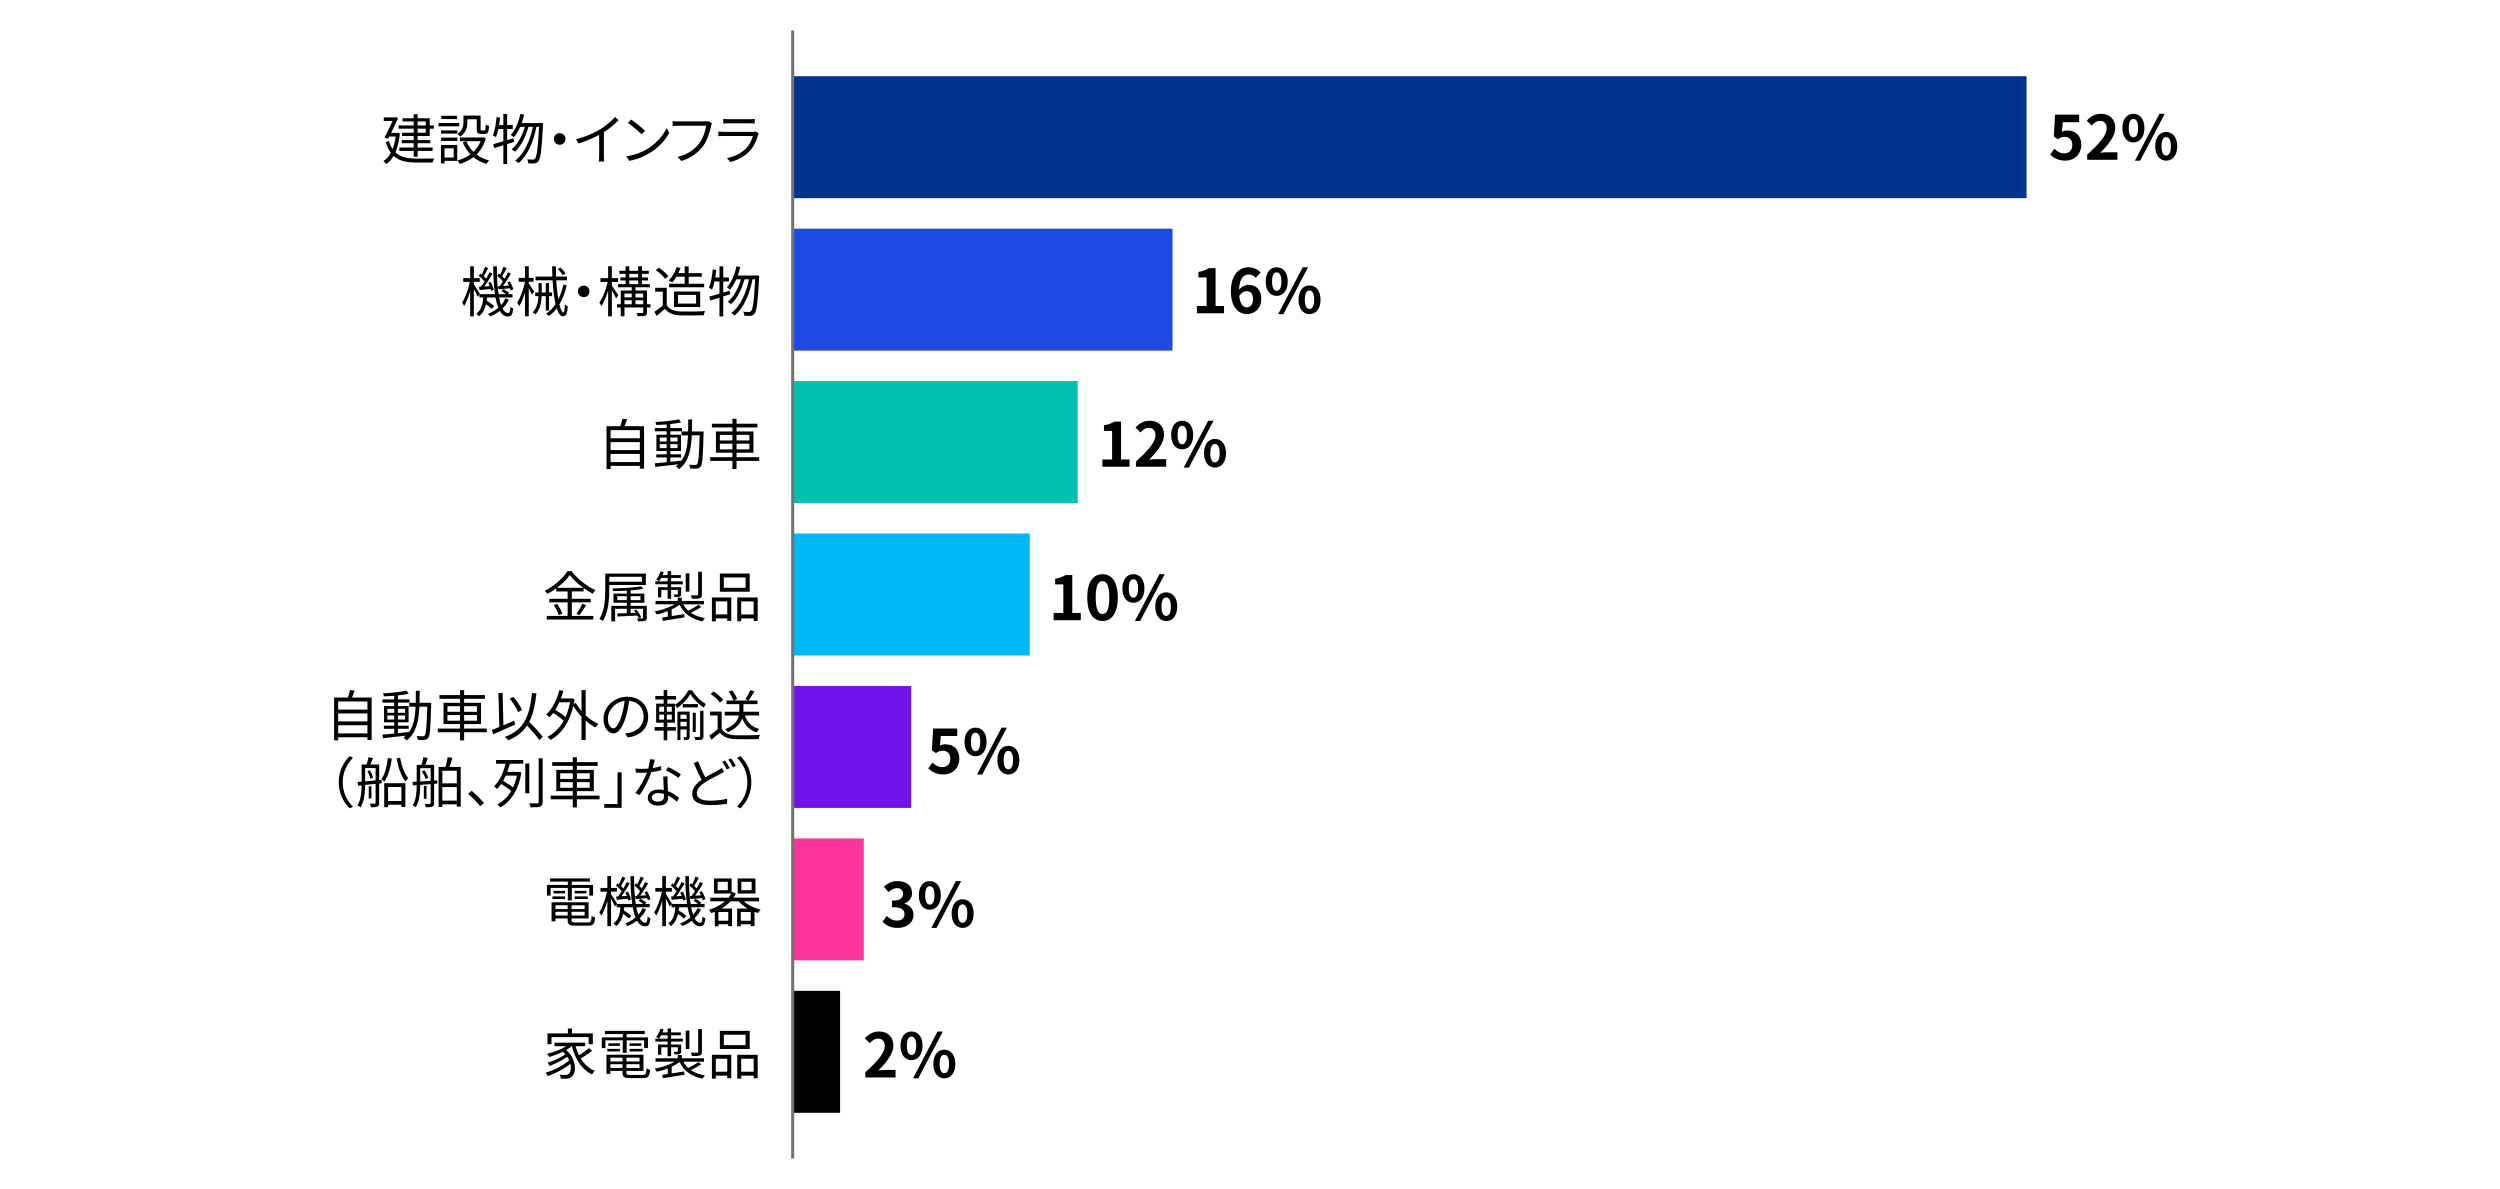 <?xml version="1.0" encoding="UTF-8"?>
<svg id="_レイヤー_1" data-name="レイヤー_1" xmlns="http://www.w3.org/2000/svg" viewBox="0 0 820 390">
  <g>
    <rect x="260" y="325" width="15.553" height="40"/>
    <rect x="260" y="275" width="23.33" height="40" style="fill: #fd349c;"/>
    <rect x="260" y="225" width="38.883" height="40" style="fill: #7213ea;"/>
    <rect x="260" y="175" width="77.766" height="40" style="fill: #00b8f5;"/>
    <rect x="260" y="125" width="93.482" height="40" style="fill: #00c0ae;"/>
    <rect x="260" y="75" width="124.588" height="40" style="fill: #1e49e2;"/>
    <rect x="260" y="25" width="404.71" height="40" style="fill: #00338d;"/>
  </g>
  <rect x="259.5" y="10" width="1" height="370" style="fill: #727272;"/>
  <g>
    <path d="M672.471,50.676l1.36-1.88c.84.82,1.88,1.5,3.261,1.5,1.541,0,2.621-.98,2.621-2.72,0-1.721-1-2.681-2.5-2.681-.88,0-1.36.22-2.221.78l-1.34-.88.4-7.182h7.921v2.46h-5.381l-.28,3.141c.58-.28,1.1-.42,1.78-.42,2.481,0,4.561,1.48,4.561,4.701,0,3.301-2.44,5.201-5.181,5.201-2.34,0-3.901-.92-5.001-2.021Z"/>
    <path d="M684.591,50.716c4.021-3.601,6.401-6.381,6.401-8.662,0-1.5-.82-2.4-2.221-2.4-1.08,0-1.98.7-2.721,1.521l-1.6-1.601c1.36-1.44,2.681-2.24,4.701-2.24,2.8,0,4.661,1.8,4.661,4.561,0,2.681-2.22,5.562-4.921,8.202.74-.08,1.72-.16,2.4-.16h3.221v2.48h-9.922v-1.7Z"/>
    <path d="M696.15,41.994c0-2.96,1.48-4.661,3.601-4.661,2.121,0,3.621,1.7,3.621,4.661,0,2.981-1.5,4.721-3.621,4.721-2.12,0-3.601-1.74-3.601-4.721ZM701.292,41.994c0-2.18-.68-3-1.541-3-.86,0-1.52.82-1.52,3,0,2.181.66,3.061,1.52,3.061.86,0,1.541-.88,1.541-3.061ZM708.293,37.333h1.74l-8.062,15.363h-1.72l8.042-15.363ZM706.913,47.975c0-2.98,1.5-4.681,3.601-4.681,2.1,0,3.621,1.701,3.621,4.681,0,2.96-1.521,4.721-3.621,4.721-2.101,0-3.601-1.761-3.601-4.721ZM712.054,47.975c0-2.181-.68-3.021-1.54-3.021-.86,0-1.541.84-1.541,3.021s.68,3.041,1.541,3.041c.86,0,1.54-.86,1.54-3.041Z"/>
  </g>
  <g>
    <path d="M131.17,43.755c-.271,2.521-.774,4.591-1.477,6.23,1.747,1.656,4.195,2.035,7.184,2.035.738,0,4.609,0,5.545-.018-.216.324-.468.918-.558,1.314h-5.023c-3.277,0-5.852-.432-7.742-2.179-.648,1.134-1.44,2.035-2.359,2.683-.198-.27-.702-.756-1.008-.936.973-.648,1.801-1.566,2.467-2.773-.684-.9-1.242-2.053-1.692-3.511l1.044-.396c.324,1.081.72,1.963,1.206,2.683.468-1.152.811-2.521,1.026-4.105h-2.088l-.36.702-1.224-.342c.9-1.692,1.944-3.871,2.665-5.456h-2.899v-1.188h3.565l.216-.072.918.27c-.576,1.369-1.458,3.187-2.287,4.897h1.854l.252-.036.774.198ZM135.689,42.207h-4.951v-1.062h4.951v-1.296h-3.673v-1.062h3.673v-1.296h1.296v1.296h3.961v2.358h1.35v1.062h-1.35v2.413h-3.961v1.333h4.142v1.026h-4.142v1.422h4.916v1.098h-4.916v1.909h-1.296v-1.909h-4.717v-1.098h4.717v-1.422h-3.889v-1.026h3.889v-1.333h-3.799v-1.08h3.799v-1.333ZM136.985,41.145h2.665v-1.296h-2.665v1.296ZM139.65,42.207h-2.665v1.333h2.665v-1.333Z"/>
    <path d="M150.61,41.433h-6.788v-1.098h6.788v1.098ZM149.98,52.758h-4.177v.828h-1.17v-6.032h5.348v5.204ZM144.668,42.765h5.33v1.062h-5.33v-1.062ZM144.668,45.142h5.33v1.081h-5.33v-1.081ZM149.944,39.056h-5.186v-1.081h5.186v1.081ZM145.803,48.653v3.025h3.007v-3.025h-3.007ZM153.293,40.101c0,1.548-.396,3.439-2.305,4.699-.198-.234-.702-.702-.972-.882,1.729-1.098,1.999-2.593,1.999-3.835v-2.161h5.618v4.393c0,.396.054.468.342.468h.9c.324,0,.396-.234.432-1.963.252.216.774.415,1.116.486-.108,2.106-.432,2.629-1.386,2.629h-1.242c-1.099,0-1.422-.342-1.422-1.621v-3.205h-3.079v.991ZM159.343,45.376c-.612,2.215-1.674,3.961-3.043,5.312,1.17.882,2.557,1.548,4.141,1.944-.288.271-.684.811-.864,1.135-1.638-.486-3.061-1.225-4.285-2.215-1.333,1.026-2.881,1.747-4.519,2.232-.126-.324-.468-.9-.721-1.17,1.531-.396,2.989-1.044,4.25-1.981-1.062-1.098-1.909-2.413-2.521-3.925l1.188-.36c.522,1.314,1.314,2.485,2.323,3.475,1.008-.954,1.819-2.125,2.359-3.511h-6.806v-1.224h7.4l.234-.054.864.342Z"/>
    <path d="M166.341,47.249v6.554h-1.242v-6.158c-1.062.324-2.088.648-2.971.918l-.36-1.278c.918-.252,2.071-.558,3.331-.955v-4.015h-1.639c-.216,1.008-.468,1.927-.792,2.665-.234-.162-.738-.486-1.026-.594.684-1.531,1.026-3.799,1.242-5.996l1.17.198c-.09.81-.216,1.639-.342,2.431h1.386v-3.655h1.242v3.655h1.855v1.296h-1.855v3.673l2.089-.648.18,1.188-2.269.72ZM178.117,40.371s0,.504-.018.666c-.396,8.156-.792,10.947-1.513,11.848-.342.468-.702.63-1.242.684-.486.072-1.26.054-2.053,0-.018-.396-.144-.954-.378-1.314.81.072,1.53.09,1.891.09.288,0,.468-.072.666-.306.576-.63.972-3.295,1.333-10.425h-.864c-.9,4.717-2.881,9.507-5.87,11.883-.252-.288-.72-.612-1.116-.81,2.953-2.125,4.897-6.554,5.834-11.073h-1.477c-.81,3.079-2.467,6.446-4.429,8.156-.252-.27-.684-.576-1.062-.774,1.909-1.495,3.511-4.501,4.339-7.382h-1.548c-.594,1.314-1.278,2.503-2.053,3.421-.216-.216-.756-.594-1.026-.774,1.477-1.603,2.557-4.195,3.151-6.914l1.225.252c-.216.954-.486,1.891-.811,2.773h5.762v-.018l1.261.018Z"/>
    <path d="M183.568,43.666c1.062,0,1.909.846,1.909,1.909,0,1.062-.846,1.908-1.909,1.908-1.062,0-1.908-.846-1.908-1.908,0-1.062.846-1.909,1.908-1.909Z"/>
    <path d="M202.903,39.434c-1.242,1.26-2.971,2.737-4.825,3.907v7.707c0,.684.036,1.566.108,1.926h-1.765c.054-.342.108-1.242.108-1.926v-6.806c-1.927,1.062-4.412,2.106-6.77,2.809l-.829-1.404c3.007-.702,6.068-2.071,8.049-3.313,1.836-1.134,3.727-2.701,4.735-3.979l1.188,1.08Z"/>
    <path d="M212.657,48.653c2.773-1.747,4.97-4.411,6.014-6.626l.864,1.531c-1.243,2.25-3.331,4.699-6.05,6.392-1.801,1.152-4.069,2.251-7.076,2.809l-.955-1.477c3.151-.468,5.492-1.566,7.202-2.629ZM211.595,42.945l-1.134,1.134c-.9-.937-3.151-2.863-4.483-3.763l1.026-1.098c1.278.846,3.583,2.719,4.591,3.727Z"/>
    <path d="M233.521,40.442c-.126.252-.198.558-.27.9-.396,1.891-1.26,4.79-2.683,6.644-1.639,2.106-3.781,3.781-7.094,4.825l-1.224-1.35c3.493-.882,5.509-2.413,7.022-4.339,1.278-1.639,2.125-4.141,2.358-5.87h-9.201c-.72,0-1.332.036-1.8.054v-1.584c.504.054,1.206.108,1.8.108h9.039c.27,0,.612,0,.954-.09l1.098.702Z"/>
    <path d="M248.875,43.755c-.09.162-.198.396-.234.522-.486,1.783-1.296,3.655-2.629,5.114-1.891,2.071-4.159,3.133-6.446,3.763l-1.116-1.278c2.557-.522,4.807-1.692,6.338-3.295,1.098-1.152,1.818-2.683,2.143-3.979h-9.561c-.432,0-1.116.018-1.747.054v-1.513c.648.072,1.261.108,1.747.108h9.489c.414,0,.792-.036.99-.144l1.026.648ZM237.226,39.002c.468.072,1.044.09,1.621.09h7.076c.576,0,1.206-.018,1.638-.09v1.495c-.432-.036-1.044-.054-1.656-.054h-7.058c-.558,0-1.134.018-1.621.054v-1.495Z"/>
  </g>
  <g>
    <path d="M166.921,98.293c-.504,1.08-1.224,2.052-2.088,2.898.504.955,1.098,1.477,1.782,1.477.522,0,.72-.432.811-2.053.234.252.648.486.918.594-.216,2.017-.612,2.611-1.8,2.611-1.081,0-1.927-.666-2.611-1.854-.918.72-1.98,1.333-3.133,1.801-.162-.216-.486-.63-.72-.847,1.278-.504,2.431-1.17,3.367-1.98-.378-.936-.684-2.07-.918-3.367h-2.809c-.018.36-.072.702-.108,1.044.882.541,1.927,1.261,2.485,1.765l-.756.918c-.432-.414-1.188-1.008-1.945-1.531-.378,1.621-1.044,3.025-2.358,3.979-.18-.27-.522-.684-.811-.882,1.639-1.134,2.125-3.151,2.305-5.293h-1.278v-1.008l-.558.792c-.234-.576-.792-1.674-1.278-2.575v8.985h-1.207v-8.319c-.54,1.909-1.242,3.745-1.98,4.897-.144-.324-.45-.828-.666-1.116,1.026-1.495,2.035-4.339,2.521-6.77h-2.143v-1.224h2.269v-3.889h1.207v3.889h1.944v1.224h-1.944v.811c.468.648,1.692,2.61,1.962,3.115l-.072.108h5.042c-.396-2.611-.558-5.744-.576-9.129h1.207c-.036,3.511.162,6.626.54,9.129h2.449c-.432-.36-1.008-.774-1.513-1.044l.63-.648c.684.36,1.494.882,1.909,1.296l-.378.396h1.477v1.081h-4.394c.18.954.396,1.782.648,2.484.594-.666,1.08-1.404,1.422-2.196l1.152.432ZM157.721,94.043c.378-.504.792-1.116,1.207-1.747-.468-.576-1.243-1.314-1.909-1.836l.558-.738c.144.108.288.216.432.324.396-.774.828-1.783,1.08-2.521l1.044.414c-.468.882-1.008,1.945-1.458,2.683.306.27.576.54.774.792.432-.738.828-1.476,1.116-2.106l.973.468c-.774,1.332-1.783,2.971-2.701,4.195l1.765-.108c-.144-.396-.306-.774-.486-1.116l.829-.306c.468.811.882,1.909,1.008,2.593l-.882.378c-.036-.18-.072-.396-.144-.612-1.296.108-2.539.234-3.637.342l-.198-1.062.63-.036ZM163.878,93.863c.342-.45.72-.99,1.081-1.584-.45-.576-1.207-1.296-1.891-1.818l.558-.738c.126.108.27.198.414.324.396-.774.846-1.783,1.098-2.521l1.044.414c-.45.9-1.026,1.945-1.476,2.665.288.288.576.558.792.81.432-.738.828-1.476,1.116-2.106l.973.468c-.756,1.278-1.711,2.827-2.575,4.015l1.909-.126c-.162-.36-.342-.72-.522-1.026l.828-.342c.486.828.99,1.909,1.116,2.593l-.864.414c-.036-.216-.108-.468-.216-.738-1.351.145-2.629.234-3.763.342l-.198-1.008.576-.036Z"/>
    <path d="M174.479,96.6c-.198-.45-.648-1.314-1.044-2.035v9.201h-1.243v-7.814c-.54,1.782-1.224,3.439-1.908,4.52-.144-.342-.45-.918-.685-1.225,1.062-1.513,2.089-4.321,2.593-6.734v-.108h-2.088v-1.261h2.088v-3.799h1.243v3.799h1.584v1.261h-1.584v.54c.396.558,1.53,2.25,1.8,2.683l-.756.972ZM179.016,101.876v-4.753h-1.351c-.09,2.125-.486,4.267-2.034,6.032-.198-.234-.594-.54-.882-.702,1.422-1.566,1.782-3.493,1.873-5.33h-1.081v-1.188h1.099v-3.079h1.044v3.079h1.333v-3.079h1.081v3.079h.99v1.188h-.99v4.753h-1.081ZM185.894,93.558c-.54,2.413-1.332,4.519-2.413,6.284.396,1.674.864,2.665,1.296,2.665.27,0,.432-.846.504-2.683.252.288.648.522.954.648-.18,2.448-.558,3.259-1.584,3.259-.828,0-1.513-.972-2.035-2.593-.756.954-1.603,1.818-2.539,2.521-.198-.198-.667-.576-.955-.756,1.243-.847,2.251-1.891,3.097-3.151-.468-2.07-.811-4.789-.972-7.796h-5.6v-1.225h5.528c-.054-1.098-.072-2.215-.09-3.367h1.242c0,1.152.018,2.287.054,3.367h3.583v1.225h-3.511c.126,2.376.396,4.519.684,6.229.703-1.422,1.261-3.043,1.621-4.789l1.134.162ZM184.579,90.28c-.288-.576-.972-1.422-1.62-2.017l.864-.522c.666.594,1.368,1.404,1.674,1.962l-.918.576Z"/>
    <path d="M191.453,93.666c1.062,0,1.909.846,1.909,1.909,0,1.062-.846,1.908-1.909,1.908-1.062,0-1.908-.846-1.908-1.908,0-1.062.846-1.909,1.908-1.909Z"/>
    <path d="M202.09,97.861c-.252-.576-.882-1.675-1.404-2.557v8.463h-1.224v-8.409c-.594,1.962-1.369,3.853-2.197,5.023-.144-.342-.468-.846-.684-1.152,1.116-1.495,2.214-4.303,2.737-6.752h-2.377v-1.242h2.521v-3.889h1.224v3.889h2.053v1.242h-2.053v1.242c.504.667,1.836,2.665,2.143,3.151l-.738.991ZM213.362,100.85h-1.152v1.53c0,.63-.126.973-.612,1.17-.468.18-1.242.18-2.431.18-.054-.306-.234-.774-.378-1.081.864.036,1.638.018,1.891.018.216-.018.288-.09.288-.306v-1.512h-6.14v2.881h-1.224v-2.881h-1.225v-1.044h1.225v-4.519h3.601v-1.062h-4.501v-1.026h2.485v-1.207h-1.71v-.99h1.71v-1.17h-2.071v-1.008h2.071v-1.476h1.224v1.476h2.899v-1.476h1.261v1.476h2.232v1.008h-2.232v1.17h1.962v.99h-1.962v1.207h2.593v1.026h-4.736v1.062h3.781v4.519h1.152v1.044ZM204.827,96.294v1.243h2.377v-1.243h-2.377ZM204.827,99.805h2.377v-1.314h-2.377v1.314ZM206.412,91h2.899v-1.17h-2.899v1.17ZM206.412,93.197h2.899v-1.207h-2.899v1.207ZM208.428,96.294v1.243h2.539v-1.243h-2.539ZM210.967,99.805v-1.314h-2.539v1.314h2.539Z"/>
    <path d="M218.704,100.147c.846,1.314,2.413,1.926,4.483,2.017,1.962.072,5.96.018,8.066-.126-.144.324-.378.954-.432,1.368-1.962.072-5.654.108-7.634.036-2.341-.09-3.943-.738-5.096-2.125-.864.756-1.765,1.53-2.719,2.305l-.72-1.351c.828-.54,1.836-1.296,2.737-2.053v-4.555h-2.503v-1.26h3.817v5.744ZM218.146,91.451c-.558-.864-1.891-2.071-3.061-2.863l.99-.792c1.152.756,2.503,1.908,3.133,2.772l-1.062.882ZM221.855,90.767c-.432.72-.9,1.368-1.368,1.891-.27-.198-.829-.522-1.152-.648,1.134-1.098,2.07-2.737,2.611-4.411l1.26.288c-.198.576-.45,1.152-.72,1.71h2.088v-2.233h1.314v2.233h4.303v1.17h-4.303v2.287h5.078v1.17h-11.487v-1.17h5.095v-2.287h-2.719ZM221.081,100.688v-5.06h8.588v5.06h-8.588ZM222.395,99.589h5.924v-2.863h-5.924v2.863Z"/>
    <path d="M237.226,97.249v6.554h-1.242v-6.158c-1.062.324-2.088.648-2.971.918l-.36-1.278c.918-.252,2.071-.558,3.331-.955v-4.015h-1.639c-.216,1.008-.468,1.927-.792,2.665-.234-.162-.738-.486-1.026-.594.684-1.531,1.026-3.799,1.242-5.996l1.17.198c-.09.81-.216,1.639-.342,2.431h1.386v-3.655h1.242v3.655h1.855v1.296h-1.855v3.673l2.089-.648.18,1.188-2.269.72ZM249.002,90.371s0,.504-.018.666c-.396,8.156-.792,10.947-1.513,11.848-.342.468-.702.63-1.242.684-.486.072-1.26.054-2.053,0-.018-.396-.144-.954-.378-1.314.81.072,1.53.09,1.891.09.288,0,.468-.072.666-.306.576-.63.972-3.295,1.333-10.425h-.864c-.9,4.717-2.881,9.507-5.87,11.883-.252-.288-.72-.612-1.116-.81,2.953-2.125,4.897-6.554,5.834-11.073h-1.477c-.81,3.079-2.467,6.446-4.429,8.156-.252-.27-.684-.576-1.062-.774,1.909-1.495,3.511-4.501,4.339-7.382h-1.548c-.594,1.314-1.278,2.503-2.053,3.421-.216-.216-.756-.594-1.026-.774,1.477-1.603,2.557-4.195,3.151-6.914l1.225.252c-.216.954-.486,1.891-.811,2.773h5.762v-.018l1.261.018Z"/>
  </g>
  <g>
    <path d="M211.255,139.794v13.936h-1.387v-.918h-9.597v1.008h-1.333v-14.026h4.52c.27-.792.558-1.765.702-2.467l1.53.198c-.27.774-.594,1.584-.9,2.269h6.464ZM200.272,141.073v2.683h9.597v-2.683h-9.597ZM200.272,145.016v2.611h9.597v-2.611h-9.597ZM209.869,151.552v-2.665h-9.597v2.665h9.597Z"/>
    <path d="M230.786,141.523s-.018.504-.018.684c-.198,7.544-.36,10.047-.972,10.803-.306.468-.666.612-1.207.666-.504.072-1.35.054-2.179,0-.036-.36-.18-.918-.378-1.26.864.072,1.657.09,1.999.09.306,0,.468-.054.648-.288.414-.522.63-2.898.81-9.435h-2.575c-.216,4.79-1.044,8.714-4.213,11.091-.198-.288-.666-.738-.99-.955.288-.198.54-.414.792-.63-2.737.324-5.528.63-7.544.846l-.198-1.17c1.081-.09,2.431-.216,3.907-.36v-1.549h-3.403v-1.026h3.403v-1.099h-3.367v-5.348h3.367v-1.134h-3.889v-1.044h3.889v-1.188c-1.152.09-2.323.162-3.385.198-.054-.288-.18-.72-.324-.99,2.665-.144,5.906-.468,7.76-.882l.667,1.026c-.973.216-2.197.378-3.511.522v1.314h3.817v1.044h-3.817v1.134h3.493v5.348h-3.493v1.099h3.529v1.026h-3.529v1.422c1.17-.108,2.395-.234,3.601-.378v.09c1.566-2.125,2.035-5.023,2.197-8.408h-2.107v-1.26h2.143c.036-1.261.036-2.575.036-3.943h1.26c0,1.351,0,2.683-.036,3.943h3.817ZM216.399,144.8h2.269v-1.296h-2.269v1.296ZM218.668,146.997v-1.314h-2.269v1.314h2.269ZM219.875,143.503v1.296h2.359v-1.296h-2.359ZM222.233,145.682h-2.359v1.314h2.359v-1.314Z"/>
    <path d="M249.02,151.174h-7.436v2.665h-1.35v-2.665h-7.274v-1.207h7.274v-1.477h-5.402v-6.968h5.402v-1.314h-6.734v-1.225h6.734v-1.621h1.35v1.621h6.824v1.225h-6.824v1.314h5.546v6.968h-5.546v1.477h7.436v1.207ZM236.11,144.476h4.124v-1.836h-4.124v1.836ZM240.233,147.393v-1.854h-4.124v1.854h4.124ZM241.583,142.639v1.836h4.213v-1.836h-4.213ZM245.797,145.538h-4.213v1.854h4.213v-1.854Z"/>
  </g>
  <g>
    <path d="M187.565,202.02h7.04v1.188h-15.269v-1.188h6.842v-4.447h-6.032v-1.17h6.032v-2.413h-3.709v-1.026c-.937.684-1.945,1.332-2.971,1.873-.144-.306-.522-.774-.81-1.044,3.097-1.566,6.05-4.213,7.454-6.464h1.333c1.909,2.575,5.023,4.987,7.814,6.23-.324.342-.648.792-.864,1.188-.99-.504-2.017-1.152-3.007-1.873v1.116h-3.854v2.413h6.176v1.17h-6.176v4.447ZM182.722,198.059c.738.99,1.458,2.323,1.71,3.205l-1.152.522c-.234-.9-.937-2.287-1.639-3.313l1.081-.414ZM191.311,192.801c-1.765-1.278-3.385-2.773-4.429-4.177-.936,1.35-2.449,2.845-4.213,4.177h8.643ZM189.06,201.336c.648-.882,1.477-2.305,1.926-3.313l1.261.486c-.667,1.134-1.513,2.431-2.197,3.277l-.99-.45Z"/>
    <path d="M199.84,191.883v1.495c0,3.025-.252,7.382-2.089,10.299-.234-.198-.81-.54-1.152-.648,1.765-2.827,1.927-6.806,1.927-9.651v-5.24h13.324v3.745h-12.01ZM199.84,189.2v1.603h10.695v-1.603h-10.695ZM212.138,202.596c0,.576-.108.846-.576,1.008-.414.18-1.135.18-2.269.18-.054-.306-.216-.666-.36-.954.792.036,1.477.036,1.674.018.234-.018.288-.072.288-.252v-2.917h-4.051v1.386l1.639-.054c-.18-.288-.36-.558-.522-.792l.792-.252c.594.774,1.278,1.836,1.603,2.467l-.828.324c-.126-.234-.288-.522-.486-.846-2.376.108-4.753.234-6.5.306l-.072-1.008c.864-.018,1.962-.054,3.133-.09v-1.44h-3.853v4.141h-1.243v-5.095h5.096v-1.026h-4.375v-2.989h4.375v-.973c-1.495.09-3.043.144-4.465.144-.036-.252-.162-.63-.27-.882,3.259-.054,7.256-.288,9.399-.684l.81.81c-1.17.234-2.647.396-4.231.522v1.062h4.501v2.989h-4.501v1.026h5.294v3.871ZM205.602,196.853v-1.296h-3.151v1.296h3.151ZM206.844,195.556v1.296h3.241v-1.296h-3.241Z"/>
    <path d="M230.029,199.067c-1.008.702-2.322,1.405-3.439,1.909,1.225.864,2.773,1.458,4.609,1.765-.27.252-.594.756-.756,1.08-3.655-.738-6.158-2.575-7.526-5.474-.738.558-1.639,1.081-2.611,1.549v2.178c1.296-.198,2.719-.432,4.123-.648l.072,1.08-7.094,1.152-.216-1.116c.541-.072,1.152-.162,1.837-.27v-1.818c-1.188.468-2.431.828-3.583,1.08-.144-.306-.486-.738-.738-.99,2.25-.414,4.807-1.26,6.554-2.323h-6.248v-1.116h7.274v-1.062h1.333v1.062h7.292v1.116h-6.806c.433.792.973,1.477,1.621,2.089,1.117-.541,2.503-1.333,3.331-1.945l.972.702ZM218.974,191.649h-4.033v-.972h4.033v-1.117h-2.125c-.216.414-.45.792-.684,1.099-.216-.162-.703-.396-.955-.522.612-.72,1.116-1.729,1.422-2.719l1.062.252c-.108.324-.252.63-.378.955h1.656v-1.278h1.152v1.278h3.205v.936h-3.205v1.117h3.835v.972h-3.835v.954h3.295v2.179c0,.504-.054.756-.45.9-.36.162-.9.162-1.692.162-.054-.27-.234-.612-.36-.864.594.018,1.044.018,1.206,0,.162,0,.198-.054.198-.198v-1.278h-2.197v2.917h-1.152v-2.917h-2.071v2.449h-1.08v-3.349h3.151v-.954ZM226.122,194.062h-1.206v-6.014h1.206v6.014ZM230.228,194.98c0,.684-.144,1.008-.666,1.206-.504.198-1.333.198-2.593.198-.054-.342-.234-.792-.414-1.116.972.036,1.836.036,2.125.018.234-.018.324-.09.324-.306v-7.455h1.225v7.455Z"/>
    <path d="M233.499,195.97h6.356v7.67h-1.314v-.811h-3.763v.972h-1.278v-7.832ZM234.777,197.267v4.267h3.763v-4.267h-3.763ZM245.905,194.08h-9.795v-5.96h9.795v5.96ZM244.555,189.398h-7.148v3.403h7.148v-3.403ZM248.516,195.97v7.706h-1.314v-.846h-4.087v.972h-1.297v-7.832h6.698ZM247.201,201.534v-4.267h-4.087v4.267h4.087Z"/>
  </g>
  <g>
    <path d="M121.903,228.794v13.936h-1.387v-.918h-9.597v1.008h-1.333v-14.026h4.52c.27-.792.558-1.765.702-2.467l1.53.198c-.27.774-.594,1.584-.9,2.269h6.464ZM110.92,230.073v2.683h9.597v-2.683h-9.597ZM110.92,234.016v2.611h9.597v-2.611h-9.597ZM120.517,240.552v-2.665h-9.597v2.665h9.597Z"/>
    <path d="M141.434,230.523s-.018.504-.018.684c-.198,7.544-.36,10.047-.972,10.803-.306.468-.666.612-1.207.666-.504.072-1.35.054-2.178,0-.036-.36-.18-.918-.378-1.26.864.072,1.657.09,1.999.09.306,0,.468-.054.648-.288.414-.522.63-2.898.81-9.435h-2.575c-.216,4.79-1.044,8.714-4.213,11.091-.198-.288-.666-.738-.99-.955.288-.198.54-.414.792-.63-2.737.324-5.528.63-7.544.846l-.198-1.17c1.081-.09,2.431-.216,3.907-.36v-1.549h-3.403v-1.026h3.403v-1.099h-3.367v-5.348h3.367v-1.134h-3.889v-1.044h3.889v-1.188c-1.152.09-2.323.162-3.385.198-.054-.288-.18-.72-.324-.99,2.665-.144,5.906-.468,7.76-.882l.666,1.026c-.972.216-2.196.378-3.511.522v1.314h3.817v1.044h-3.817v1.134h3.493v5.348h-3.493v1.099h3.529v1.026h-3.529v1.422c1.17-.108,2.395-.234,3.601-.378v.09c1.566-2.125,2.035-5.023,2.197-8.408h-2.107v-1.26h2.143c.036-1.261.036-2.575.036-3.943h1.26c0,1.351,0,2.683-.036,3.943h3.817ZM127.047,233.8h2.269v-1.296h-2.269v1.296ZM129.316,235.997v-1.314h-2.269v1.314h2.269ZM130.522,232.503v1.296h2.358v-1.296h-2.358ZM132.881,234.682h-2.358v1.314h2.358v-1.314Z"/>
    <path d="M159.668,240.174h-7.437v2.665h-1.351v-2.665h-7.274v-1.207h7.274v-1.477h-5.401v-6.968h5.401v-1.314h-6.734v-1.225h6.734v-1.621h1.351v1.621h6.824v1.225h-6.824v1.314h5.546v6.968h-5.546v1.477h7.437v1.207ZM146.758,233.476h4.123v-1.836h-4.123v1.836ZM150.881,236.393v-1.854h-4.123v1.854h4.123ZM152.231,231.639v1.836h4.213v-1.836h-4.213ZM156.445,234.538h-4.213v1.854h4.213v-1.854Z"/>
    <path d="M168.971,237.653c-2.485,1.134-5.204,2.323-7.184,3.187l-.486-1.386c.702-.27,1.548-.612,2.485-1.008l-.306-11.127,1.368-.054.271,10.623c1.152-.486,2.358-1.008,3.547-1.512l.306,1.278ZM176.894,242.73c-.828-1.242-2.503-3.133-4.033-4.753-1.404,2.125-3.367,3.691-6.176,4.861-.18-.27-.738-.882-1.062-1.152,6.176-2.269,8.084-6.626,8.877-14.404l1.458.144c-.432,3.853-1.116,6.914-2.376,9.327,1.603,1.621,3.511,3.619,4.429,4.952l-1.116,1.026ZM169.961,233.565c-.486-1.242-1.639-3.079-2.773-4.393l1.188-.594c1.188,1.314,2.341,3.079,2.845,4.303l-1.26.684Z"/>
    <path d="M192.103,234.628c1.278,1.207,2.737,2.197,4.159,2.845-.306.252-.72.774-.954,1.135-1.08-.559-2.179-1.333-3.205-2.233v6.374h-1.368v-7.688c-1.026-1.098-1.963-2.305-2.683-3.529-1.314,5.671-4.015,9.254-7.436,11.163-.234-.306-.738-.792-1.062-.99,2.143-1.116,3.961-2.863,5.33-5.293-.828-.792-2.196-1.801-3.439-2.557-.378.504-.774.973-1.188,1.387-.216-.234-.792-.666-1.098-.864,1.98-1.836,3.475-4.808,4.303-8.03l1.314.27c-.234.846-.504,1.692-.81,2.485h3.385l.252-.072.864.324c-.072.522-.18,1.026-.271,1.512l.702-.27c.486.9,1.117,1.783,1.837,2.629v-6.86h1.368v8.265ZM183.46,230.343c-.414.9-.846,1.747-1.332,2.503,1.17.684,2.502,1.584,3.367,2.358.63-1.422,1.134-3.043,1.477-4.861h-3.511Z"/>
    <path d="M205.061,240.534c.558-.036,1.099-.126,1.531-.216,2.287-.504,4.519-2.197,4.519-5.276,0-2.701-1.71-4.916-4.735-5.167-.234,1.657-.576,3.457-1.062,5.131-1.099,3.655-2.521,5.546-4.178,5.546-1.584,0-3.187-1.836-3.187-4.771,0-3.871,3.457-7.256,7.814-7.256,4.177,0,6.842,2.953,6.842,6.554,0,3.745-2.467,6.248-6.716,6.806l-.829-1.351ZM203.891,234.7c.45-1.477.792-3.169.99-4.808-3.421.432-5.509,3.367-5.509,5.762,0,2.25,1.044,3.241,1.818,3.241.792,0,1.783-1.188,2.701-4.195Z"/>
    <path d="M218.867,238.481h2.827v1.188h-2.827v3.133h-1.188v-3.133h-2.953v-1.188h2.953v-1.44h-2.467v-6.229h2.467v-1.369h-2.737v-1.152h2.737v-1.944h1.188v1.944h2.881v1.152h-2.881v1.369h2.502v6.229h-2.502v1.44ZM216.22,233.439h1.603v-1.62h-1.603v1.62ZM216.22,236.032h1.603v-1.638h-1.603v1.638ZM220.343,231.819h-1.621v1.62h1.621v-1.62ZM220.343,234.394h-1.621v1.638h1.621v-1.638ZM226.969,226.417c1.116,1.819,2.917,3.601,4.591,4.52-.234.288-.522.792-.72,1.152-1.657-1.044-3.403-2.827-4.412-4.429-.9,1.584-2.539,3.421-4.357,4.573-.144-.324-.45-.792-.667-1.099,1.819-1.062,3.529-3.025,4.375-4.717h1.188ZM226.213,241.65c0,.468-.09.756-.378.937-.306.18-.738.18-1.405.18-.018-.252-.162-.685-.27-.955h.9c.126,0,.162-.054.162-.18v-2.376h-2.035v3.475h-.99v-9.327h4.015v8.246ZM223.188,234.412v1.386h2.035v-1.386h-2.035ZM225.223,238.247v-1.495h-2.035v1.495h2.035ZM228.896,232.017h-4.951v-1.08h4.951v1.08ZM228.211,240.083h-.99v-6.302h.99v6.302ZM229.634,233.116h1.099v8.373c0,.576-.126.882-.522,1.08-.432.144-1.062.162-2.106.162-.054-.27-.198-.72-.342-1.008.738.018,1.404.018,1.603,0s.27-.054.27-.252v-8.354Z"/>
    <path d="M236.705,239.147c.846,1.314,2.413,1.926,4.483,2.017,1.962.072,5.959.018,8.066-.126-.144.324-.378.954-.432,1.368-1.963.072-5.654.108-7.634.036-2.341-.09-3.943-.738-5.096-2.125-.864.756-1.764,1.53-2.719,2.305l-.72-1.351c.828-.54,1.836-1.296,2.737-2.053v-4.555h-2.502v-1.26h3.817v5.744ZM236.146,230.451c-.558-.864-1.891-2.053-3.061-2.845l.99-.81c1.152.756,2.521,1.908,3.133,2.772l-1.062.882ZM244.321,234.664c.756,2.25,2.287,3.781,4.7,4.465-.306.27-.667.774-.847,1.116-2.34-.81-3.853-2.341-4.735-4.627-.558,1.621-1.836,3.277-4.699,4.556-.18-.271-.594-.738-.882-.99,3.115-1.261,4.159-2.971,4.483-4.52h-4.627v-1.207h4.771c.018-.18.018-.342.018-.504v-1.999h-4.213v-1.188h2.25c-.216-.811-.882-2.017-1.548-2.899l1.134-.45c.702.864,1.387,2.053,1.639,2.863l-1.081.486h7.761v1.188h-4.609v2.017c0,.162,0,.324-.018.486h5.167v1.207h-4.664ZM247.472,226.796c-.63,1.026-1.35,2.214-1.944,2.971l-1.099-.396c.576-.829,1.314-2.125,1.675-3.025l1.368.45Z"/>
    <path d="M111.102,256.574c0-3.511,1.422-6.374,3.583-8.571l1.081.558c-2.071,2.143-3.349,4.808-3.349,8.013,0,3.205,1.278,5.87,3.349,8.012l-1.081.558c-2.161-2.197-3.583-5.06-3.583-8.57Z"/>
    <path d="M124.367,255.854l.792-.072v1.134l-.792.09v6.302c0,.666-.108,1.044-.54,1.242-.45.216-1.062.234-2.125.234-.054-.324-.216-.864-.378-1.188.72.018,1.369.018,1.566,0,.216,0,.306-.072.306-.288v-6.194l-3.439.342c-.018,2.305-.216,5.384-1.495,7.364-.198-.198-.702-.522-1.008-.648,1.17-1.873,1.333-4.483,1.351-6.59l-1.17.108-.126-1.207c.396-.036.828-.072,1.296-.108v-5.6h1.639c.252-.738.522-1.729.648-2.431l1.44.288c-.288.72-.576,1.494-.846,2.143h2.881v5.077ZM119.757,256.286c1.062-.09,2.233-.216,3.439-.324v-4.033h-3.439v4.357ZM121.324,252.649c.486.72.882,1.729,1.044,2.395l-.918.378c-.126-.685-.522-1.693-.954-2.449l.828-.324ZM121.828,261.921h-.882v-4.015h.882v4.015ZM128.526,248.85c-.414,2.899-1.152,5.654-2.467,7.508-.198-.234-.666-.594-.954-.774,1.17-1.692,1.836-4.375,2.125-7.022l1.296.288ZM126.023,256.898h6.932v7.778h-1.296v-.72h-4.375v.811h-1.26v-7.869ZM127.284,258.141v4.591h4.375v-4.591h-4.375ZM131.227,248.525c.468,2.647,1.458,5.384,2.737,6.716-.324.252-.756.702-.972,1.062-1.386-1.62-2.376-4.573-2.899-7.526l1.134-.252Z"/>
    <path d="M142.385,256.016l1.062-.072v1.062l-1.062.09v6.284c0,.63-.126.99-.54,1.188-.432.198-1.081.216-2.179.216-.036-.306-.216-.828-.36-1.098.756.018,1.422.018,1.657,0,.216-.018.288-.072.288-.306v-6.194c-1.188.09-2.359.162-3.421.252,0,2.287-.216,5.383-1.494,7.364-.216-.198-.702-.504-.99-.63,1.206-1.873,1.332-4.538,1.332-6.662l-1.242.09-.144-1.134,1.386-.072v-5.528h1.585c.252-.756.504-1.782.612-2.521l1.44.288c-.27.756-.54,1.566-.81,2.232h2.881v5.149ZM137.829,256.322c1.062-.072,2.233-.144,3.421-.234v-4.123h-3.421v4.357ZM139.198,252.649c.558.756,1.098,1.782,1.296,2.467l-.918.414c-.18-.702-.684-1.747-1.224-2.503l.846-.378ZM139.9,262.03h-.882v-4.25h.882v4.25ZM151.117,251.55v13.036h-1.278v-.756h-4.753v.864h-1.224v-13.144h2.269c.288-.972.576-2.269.72-3.205l1.548.252c-.288.972-.63,2.07-.954,2.953h3.673ZM145.085,252.793v4.141h4.753v-4.141h-4.753ZM149.839,262.588v-4.43h-4.753v4.43h4.753Z"/>
    <path d="M157.504,264.424c-1.152-1.44-2.701-2.971-3.979-4.015l1.17-1.026c1.296,1.044,2.917,2.683,4.033,3.997l-1.224,1.044Z"/>
    <path d="M162.723,249.282h8.895v1.225h-4.411c-.216.882-.486,1.782-.828,2.665h3.601l.216-.036.829.288c-.955,5.852-3.547,9.507-6.86,11.416-.198-.288-.702-.792-1.008-1.008,1.801-.954,3.367-2.413,4.538-4.411-.829-.685-2.161-1.584-3.313-2.287-.415.612-.882,1.17-1.387,1.656-.216-.252-.666-.666-.936-.882,1.908-1.818,3.151-4.771,3.763-7.4h-3.097v-1.225ZM165.892,254.396c-.27.594-.558,1.17-.864,1.729,1.116.648,2.431,1.512,3.259,2.143.541-1.134.955-2.431,1.261-3.871h-3.655ZM173.616,260.193h-1.314v-9.777h1.314v9.777ZM177.991,248.706v14.333c0,.9-.234,1.296-.792,1.53-.576.198-1.549.234-3.187.234-.072-.36-.27-.954-.45-1.314,1.207.036,2.305.018,2.647.018.324-.018.468-.126.468-.45v-14.35h1.314Z"/>
    <path d="M196.657,262.174h-7.436v2.665h-1.35v-2.665h-7.274v-1.207h7.274v-1.477h-5.402v-6.968h5.402v-1.314h-6.734v-1.225h6.734v-1.621h1.35v1.621h6.824v1.225h-6.824v1.314h5.546v6.968h-5.546v1.477h7.436v1.207ZM183.748,255.476h4.124v-1.836h-4.124v1.836ZM187.871,258.393v-1.854h-4.124v1.854h4.124ZM189.221,253.639v1.836h4.213v-1.836h-4.213ZM193.435,256.538h-4.213v1.854h4.213v-1.854Z"/>
    <path d="M203.89,264.964h-5.689v-1.242h4.357v-10.407h1.333v11.649Z"/>
    <path d="M216.888,252.613c-.937.27-2.053.504-3.223.648-.882,2.521-2.467,5.618-3.889,7.544l-1.404-.72c1.494-1.729,3.007-4.573,3.817-6.662-.522.036-1.044.054-1.566.054-.666,0-1.404-.018-2.07-.054l-.108-1.35c.667.09,1.422.126,2.197.126.63,0,1.296-.036,1.98-.09.271-.99.522-2.125.559-3.079l1.602.144c-.18.648-.414,1.729-.702,2.755.937-.144,1.873-.36,2.773-.648l.036,1.333ZM218.976,254.684c-.054.738-.036,1.26-.018,1.926.018.648.09,1.819.126,2.899,1.531.558,2.773,1.44,3.691,2.233l-.774,1.224c-.756-.684-1.71-1.477-2.863-2.035.018.27.018.522.018.72,0,1.422-.937,2.593-3.133,2.593-1.963,0-3.565-.81-3.565-2.575,0-1.638,1.549-2.701,3.565-2.701.594,0,1.17.054,1.692.162-.054-1.458-.144-3.205-.18-4.447h1.44ZM217.77,260.391c-.558-.162-1.17-.252-1.801-.252-1.314,0-2.179.594-2.179,1.404,0,.828.667,1.386,2.053,1.386,1.458,0,1.945-.81,1.945-1.692,0-.234,0-.522-.018-.846ZM222.523,255.169c-.955-.81-2.881-1.909-4.069-2.449l.702-1.116c1.296.576,3.331,1.729,4.177,2.377l-.81,1.188Z"/>
    <path d="M237.499,253.171c-.396.252-.829.486-1.351.756-1.207.63-3.187,1.548-4.934,2.701-1.656,1.099-2.646,2.251-2.646,3.601,0,1.477,1.404,2.395,4.213,2.395,1.945,0,4.321-.252,5.708-.612l-.018,1.62c-1.333.234-3.403.433-5.636.433-3.331,0-5.78-1.009-5.78-3.673,0-1.836,1.17-3.313,3.079-4.646-.811-1.458-1.747-3.547-2.575-5.456l1.422-.594c.702,1.963,1.603,3.871,2.376,5.276,1.566-.955,3.187-1.729,4.159-2.269.522-.306.9-.54,1.261-.846l.72,1.314ZM237.859,249.462c.45.648,1.098,1.747,1.477,2.485l-.972.432c-.36-.738-.973-1.819-1.477-2.503l.972-.414ZM239.839,248.742c.486.666,1.17,1.783,1.513,2.449l-.972.45c-.378-.792-.973-1.819-1.495-2.485l.954-.414Z"/>
    <path d="M246.442,256.574c0,3.511-1.422,6.374-3.583,8.57l-1.081-.558c2.071-2.143,3.349-4.808,3.349-8.012,0-3.205-1.278-5.87-3.349-8.013l1.081-.558c2.161,2.197,3.583,5.06,3.583,8.571Z"/>
  </g>
  <g>
    <path d="M186.251,291.235h-5.653v2.521h-1.207v-3.493h6.86v-1.098h-5.833v-1.044h13.072v1.044h-5.942v1.098h6.986v3.493h-1.243v-2.521h-5.744v4.105h-1.296v-4.105ZM192.823,302.578c.954,0,1.134-.324,1.224-2.125.306.198.792.378,1.17.45-.198,2.179-.612,2.719-2.305,2.719h-4.141c-2.017,0-2.575-.342-2.575-1.783v-.576h-3.997v.937h-1.279v-6.248h12.136v5.312h-5.582v.576c0,.612.216.738,1.351.738h3.997ZM181.191,294.025h4.142v.846h-4.142v-.846ZM185.333,293.035h-3.799v-.828h3.799v.828ZM182.2,296.924v1.243h3.997v-1.243h-3.997ZM186.197,300.292v-1.225h-3.997v1.225h3.997ZM191.761,296.924h-4.285v1.243h4.285v-1.243ZM191.761,300.292v-1.225h-4.285v1.225h4.285ZM192.355,292.207v.828h-3.853v-.828h3.853ZM188.502,294.025h4.285v.846h-4.285v-.846Z"/>
    <path d="M211.921,298.293c-.504,1.08-1.224,2.052-2.088,2.898.504.955,1.098,1.477,1.782,1.477.522,0,.72-.432.811-2.053.234.252.648.486.918.594-.216,2.017-.612,2.611-1.8,2.611-1.081,0-1.927-.666-2.611-1.854-.918.72-1.98,1.333-3.133,1.801-.162-.216-.486-.63-.72-.847,1.278-.504,2.431-1.17,3.367-1.98-.378-.936-.684-2.07-.918-3.367h-2.809c-.018.36-.072.702-.108,1.044.882.541,1.927,1.261,2.485,1.765l-.756.918c-.432-.414-1.188-1.008-1.945-1.531-.378,1.621-1.044,3.025-2.358,3.979-.18-.27-.522-.684-.811-.882,1.639-1.134,2.125-3.151,2.305-5.293h-1.278v-1.008l-.558.792c-.234-.576-.792-1.674-1.278-2.575v8.985h-1.207v-8.319c-.54,1.909-1.242,3.745-1.98,4.897-.144-.324-.45-.828-.666-1.116,1.026-1.495,2.035-4.339,2.521-6.77h-2.143v-1.224h2.269v-3.889h1.207v3.889h1.944v1.224h-1.944v.811c.468.648,1.692,2.61,1.962,3.115l-.072.108h5.042c-.396-2.611-.558-5.744-.576-9.129h1.207c-.036,3.511.162,6.626.54,9.129h2.449c-.432-.36-1.008-.774-1.513-1.044l.63-.648c.684.36,1.494.882,1.909,1.296l-.378.396h1.477v1.081h-4.394c.18.954.396,1.782.648,2.484.594-.666,1.08-1.404,1.422-2.196l1.152.432ZM202.721,294.043c.378-.504.792-1.116,1.207-1.747-.468-.576-1.243-1.314-1.909-1.836l.558-.738c.144.108.288.216.432.324.396-.774.828-1.783,1.08-2.521l1.044.414c-.468.882-1.008,1.945-1.458,2.683.306.27.576.54.774.792.432-.738.828-1.476,1.116-2.106l.973.468c-.774,1.332-1.783,2.971-2.701,4.195l1.765-.108c-.144-.396-.306-.774-.486-1.116l.829-.306c.468.811.882,1.909,1.008,2.593l-.882.378c-.036-.18-.072-.396-.144-.612-1.296.108-2.539.234-3.637.342l-.198-1.062.63-.036ZM208.878,293.863c.342-.45.72-.99,1.081-1.584-.45-.576-1.207-1.296-1.891-1.818l.558-.738c.126.108.27.198.414.324.396-.774.846-1.783,1.098-2.521l1.044.414c-.45.9-1.026,1.945-1.476,2.665.288.288.576.558.792.81.432-.738.828-1.476,1.116-2.106l.973.468c-.756,1.278-1.711,2.827-2.575,4.015l1.909-.126c-.162-.36-.342-.72-.522-1.026l.828-.342c.486.828.99,1.909,1.116,2.593l-.864.414c-.036-.216-.108-.468-.216-.738-1.351.145-2.629.234-3.763.342l-.198-1.008.576-.036Z"/>
    <path d="M229.921,298.293c-.504,1.08-1.224,2.052-2.088,2.898.504.955,1.098,1.477,1.782,1.477.522,0,.72-.432.811-2.053.234.252.648.486.918.594-.216,2.017-.612,2.611-1.8,2.611-1.081,0-1.927-.666-2.611-1.854-.918.72-1.98,1.333-3.133,1.801-.162-.216-.486-.63-.72-.847,1.278-.504,2.431-1.17,3.367-1.98-.378-.936-.684-2.07-.918-3.367h-2.809c-.018.36-.072.702-.108,1.044.882.541,1.927,1.261,2.485,1.765l-.756.918c-.432-.414-1.188-1.008-1.945-1.531-.378,1.621-1.044,3.025-2.358,3.979-.18-.27-.522-.684-.811-.882,1.639-1.134,2.125-3.151,2.305-5.293h-1.278v-1.008l-.558.792c-.234-.576-.792-1.674-1.278-2.575v8.985h-1.207v-8.319c-.54,1.909-1.242,3.745-1.98,4.897-.144-.324-.45-.828-.666-1.116,1.026-1.495,2.035-4.339,2.521-6.77h-2.143v-1.224h2.269v-3.889h1.207v3.889h1.944v1.224h-1.944v.811c.468.648,1.692,2.61,1.962,3.115l-.072.108h5.042c-.396-2.611-.558-5.744-.576-9.129h1.207c-.036,3.511.162,6.626.54,9.129h2.449c-.432-.36-1.008-.774-1.513-1.044l.63-.648c.684.36,1.494.882,1.909,1.296l-.378.396h1.477v1.081h-4.394c.18.954.396,1.782.648,2.484.594-.666,1.08-1.404,1.422-2.196l1.152.432ZM220.721,294.043c.378-.504.792-1.116,1.207-1.747-.468-.576-1.243-1.314-1.909-1.836l.558-.738c.144.108.288.216.432.324.396-.774.828-1.783,1.08-2.521l1.044.414c-.468.882-1.008,1.945-1.458,2.683.306.27.576.54.774.792.432-.738.828-1.476,1.116-2.106l.973.468c-.774,1.332-1.783,2.971-2.701,4.195l1.765-.108c-.144-.396-.306-.774-.486-1.116l.829-.306c.468.811.882,1.909,1.008,2.593l-.882.378c-.036-.18-.072-.396-.144-.612-1.296.108-2.539.234-3.637.342l-.198-1.062.63-.036ZM226.878,293.863c.342-.45.72-.99,1.081-1.584-.45-.576-1.207-1.296-1.891-1.818l.558-.738c.126.108.27.198.414.324.396-.774.846-1.783,1.098-2.521l1.044.414c-.45.9-1.026,1.945-1.476,2.665.288.288.576.558.792.81.432-.738.828-1.476,1.116-2.106l.973.468c-.756,1.278-1.711,2.827-2.575,4.015l1.909-.126c-.162-.36-.342-.72-.522-1.026l.828-.342c.486.828.99,1.909,1.116,2.593l-.864.414c-.036-.216-.108-.468-.216-.738-1.351.145-2.629.234-3.763.342l-.198-1.008.576-.036Z"/>
    <path d="M243.996,295.646c1.369,1.242,3.439,2.25,5.492,2.737-.288.27-.648.756-.846,1.08-.378-.108-.774-.234-1.152-.378v4.682h-1.242v-.612h-3.277v.666h-1.188v-5.815h3.439c-1.134-.667-2.143-1.458-2.899-2.359h-2.719c-.846.9-1.854,1.692-3.007,2.359h3.511v5.762h-1.242v-.612h-3.223v.666h-1.188v-4.771c-.36.162-.738.306-1.117.432-.162-.288-.576-.774-.828-1.008,2.071-.684,3.871-1.62,5.258-2.827h-4.808v-1.207h5.978c.36-.432.667-.882.918-1.368h-5.671v-4.934h5.797v4.682l.108-.234,1.297.414c-.234.504-.504.99-.811,1.44h8.409v1.207h-4.988ZM238.721,289.236h-3.331v2.754h3.331v-2.754ZM238.865,299.139h-3.223v2.863h3.223v-2.863ZM247.795,293.071h-5.833v-4.934h5.833v4.934ZM246.247,302.002v-2.863h-3.277v2.863h3.277ZM246.535,289.236h-3.367v2.754h3.367v-2.754Z"/>
  </g>
  <g>
    <path d="M194.209,344.638c-1.08.9-2.521,1.836-3.727,2.539,1.152,1.855,2.683,3.295,4.627,4.051-.306.27-.702.792-.918,1.152-3.403-1.548-5.492-4.969-6.608-9.237h-.036c-.54.45-1.17.882-1.836,1.261,3.439,2.971,3.475,7.598,1.71,8.822-.594.468-1.098.594-1.909.594-.432.018-.99,0-1.566-.036-.036-.36-.144-.918-.378-1.278.666.072,1.278.09,1.674.09.486,0,.882-.036,1.243-.342.648-.486.954-1.8.594-3.331-1.963,1.621-4.934,3.205-7.418,4.033-.162-.324-.45-.828-.702-1.116,2.701-.738,5.96-2.431,7.724-4.087-.162-.396-.378-.774-.63-1.152-1.513,1.117-3.907,2.341-5.744,3.007-.162-.306-.468-.774-.72-1.044,1.926-.541,4.465-1.71,5.852-2.773-.252-.27-.522-.54-.828-.81-1.405.702-2.971,1.278-4.412,1.71-.144-.252-.522-.811-.738-1.044,2.179-.54,4.556-1.404,6.248-2.503h-3.835v-1.152h10.065v1.152h-3.169c.288,1.062.684,2.071,1.152,3.007,1.116-.703,2.413-1.639,3.259-2.395l1.026.882ZM180.886,342.495h-1.314v-3.547h6.698v-1.585h1.333v1.585h6.842v3.547h-1.368v-2.305h-12.189v2.305Z"/>
    <path d="M204.251,341.235h-5.653v2.521h-1.207v-3.493h6.86v-1.098h-5.833v-1.044h13.072v1.044h-5.942v1.098h6.986v3.493h-1.243v-2.521h-5.744v4.105h-1.296v-4.105ZM210.823,352.578c.954,0,1.134-.324,1.224-2.125.306.198.792.378,1.17.45-.198,2.179-.612,2.719-2.305,2.719h-4.141c-2.017,0-2.575-.342-2.575-1.783v-.576h-3.997v.937h-1.279v-6.248h12.136v5.312h-5.582v.576c0,.612.216.738,1.351.738h3.997ZM199.191,344.025h4.142v.846h-4.142v-.846ZM203.333,343.035h-3.799v-.828h3.799v.828ZM200.2,346.924v1.243h3.997v-1.243h-3.997ZM204.197,350.292v-1.225h-3.997v1.225h3.997ZM209.761,346.924h-4.285v1.243h4.285v-1.243ZM209.761,350.292v-1.225h-4.285v1.225h4.285ZM210.355,342.207v.828h-3.853v-.828h3.853ZM206.502,344.025h4.285v.846h-4.285v-.846Z"/>
    <path d="M230.029,349.067c-1.008.702-2.322,1.405-3.439,1.909,1.225.864,2.773,1.458,4.609,1.765-.27.252-.594.756-.756,1.08-3.655-.738-6.158-2.575-7.526-5.474-.738.558-1.639,1.081-2.611,1.549v2.178c1.296-.198,2.719-.432,4.123-.648l.072,1.08-7.094,1.152-.216-1.116c.541-.072,1.152-.162,1.837-.27v-1.818c-1.188.468-2.431.828-3.583,1.08-.144-.306-.486-.738-.738-.99,2.25-.414,4.807-1.26,6.554-2.323h-6.248v-1.116h7.274v-1.062h1.333v1.062h7.292v1.116h-6.806c.433.792.973,1.477,1.621,2.089,1.117-.541,2.503-1.333,3.331-1.945l.972.702ZM218.974,341.649h-4.033v-.972h4.033v-1.117h-2.125c-.216.414-.45.792-.684,1.099-.216-.162-.703-.396-.955-.522.612-.72,1.116-1.729,1.422-2.719l1.062.252c-.108.324-.252.63-.378.955h1.656v-1.278h1.152v1.278h3.205v.936h-3.205v1.117h3.835v.972h-3.835v.954h3.295v2.179c0,.504-.054.756-.45.9-.36.162-.9.162-1.692.162-.054-.27-.234-.612-.36-.864.594.018,1.044.018,1.206,0,.162,0,.198-.054.198-.198v-1.278h-2.197v2.917h-1.152v-2.917h-2.071v2.449h-1.08v-3.349h3.151v-.954ZM226.122,344.062h-1.206v-6.014h1.206v6.014ZM230.228,344.98c0,.684-.144,1.008-.666,1.206-.504.198-1.333.198-2.593.198-.054-.342-.234-.792-.414-1.116.972.036,1.836.036,2.125.018.234-.018.324-.09.324-.306v-7.455h1.225v7.455Z"/>
    <path d="M233.499,345.97h6.356v7.67h-1.314v-.811h-3.763v.972h-1.278v-7.832ZM234.777,347.267v4.267h3.763v-4.267h-3.763ZM245.905,344.08h-9.795v-5.96h9.795v5.96ZM244.555,339.398h-7.148v3.403h7.148v-3.403ZM248.516,345.97v7.706h-1.314v-.846h-4.087v.972h-1.297v-7.832h6.698ZM247.201,351.534v-4.267h-4.087v4.267h4.087Z"/>
  </g>
  <g>
    <path d="M392.591,100.369h3.181v-9.362h-2.68v-1.82c1.48-.28,2.5-.66,3.44-1.24h2.181v12.423h2.781v2.38h-8.902v-2.38Z"/>
    <path d="M411.913,91.107c-.521-.6-1.42-1.08-2.281-1.08-1.7,0-3.101,1.28-3.221,4.981.8-.98,2.081-1.58,3.041-1.58,2.48,0,4.241,1.48,4.241,4.661,0,3.041-2.121,4.941-4.641,4.941-2.82,0-5.321-2.261-5.321-7.482,0-5.521,2.741-7.881,5.722-7.881,1.8,0,3.121.76,4.021,1.68l-1.56,1.76ZM410.992,98.088c0-1.76-.82-2.581-2.101-2.581-.8,0-1.68.42-2.42,1.561.28,2.701,1.28,3.741,2.521,3.741,1.1,0,2-.92,2-2.721Z"/>
    <path d="M415.15,92.327c0-2.96,1.48-4.661,3.601-4.661,2.121,0,3.621,1.7,3.621,4.661,0,2.981-1.5,4.721-3.621,4.721-2.12,0-3.601-1.74-3.601-4.721ZM420.292,92.327c0-2.18-.68-3-1.541-3-.86,0-1.52.82-1.52,3,0,2.181.66,3.061,1.52,3.061.86,0,1.541-.88,1.541-3.061ZM427.293,87.667h1.74l-8.062,15.363h-1.72l8.042-15.363ZM425.913,98.309c0-2.98,1.5-4.681,3.601-4.681,2.1,0,3.621,1.701,3.621,4.681,0,2.96-1.521,4.721-3.621,4.721-2.101,0-3.601-1.761-3.601-4.721ZM431.054,98.309c0-2.181-.68-3.021-1.54-3.021-.86,0-1.541.84-1.541,3.021s.68,3.041,1.541,3.041c.86,0,1.54-.86,1.54-3.041Z"/>
  </g>
  <g>
    <path d="M361.591,150.702h3.181v-9.362h-2.68v-1.82c1.48-.28,2.5-.66,3.44-1.24h2.181v12.423h2.781v2.38h-8.902v-2.38Z"/>
    <path d="M372.591,151.382c4.021-3.601,6.401-6.381,6.401-8.662,0-1.5-.82-2.4-2.221-2.4-1.08,0-1.98.7-2.721,1.521l-1.6-1.601c1.36-1.44,2.681-2.24,4.701-2.24,2.8,0,4.661,1.8,4.661,4.561,0,2.681-2.22,5.562-4.921,8.202.74-.08,1.72-.16,2.4-.16h3.221v2.48h-9.922v-1.7Z"/>
    <path d="M384.15,142.66c0-2.96,1.48-4.661,3.601-4.661,2.121,0,3.621,1.7,3.621,4.661,0,2.981-1.5,4.721-3.621,4.721-2.12,0-3.601-1.74-3.601-4.721ZM389.292,142.66c0-2.18-.68-3-1.541-3-.86,0-1.52.82-1.52,3,0,2.181.66,3.061,1.52,3.061.86,0,1.541-.88,1.541-3.061ZM396.293,138h1.74l-8.062,15.363h-1.72l8.042-15.363ZM394.913,148.642c0-2.98,1.5-4.681,3.601-4.681,2.1,0,3.621,1.701,3.621,4.681,0,2.96-1.521,4.721-3.621,4.721-2.101,0-3.601-1.761-3.601-4.721ZM400.054,148.642c0-2.181-.68-3.021-1.54-3.021-.86,0-1.541.84-1.541,3.021s.68,3.041,1.541,3.041c.86,0,1.54-.86,1.54-3.041Z"/>
  </g>
  <g>
    <path d="M345.591,201.036h3.181v-9.362h-2.68v-1.82c1.48-.28,2.5-.66,3.44-1.24h2.181v12.423h2.781v2.38h-8.902v-2.38Z"/>
    <path d="M356.611,195.955c0-5.121,2-7.622,5.021-7.622,3,0,5.001,2.521,5.001,7.622s-2,7.742-5.001,7.742c-3.021,0-5.021-2.641-5.021-7.742ZM363.852,195.955c0-4.141-.96-5.341-2.22-5.341-1.28,0-2.241,1.2-2.241,5.341,0,4.161.96,5.441,2.241,5.441,1.26,0,2.22-1.28,2.22-5.441Z"/>
    <path d="M368.15,192.994c0-2.96,1.48-4.661,3.601-4.661,2.121,0,3.621,1.7,3.621,4.661,0,2.981-1.5,4.721-3.621,4.721-2.12,0-3.601-1.74-3.601-4.721ZM373.292,192.994c0-2.18-.68-3-1.541-3-.86,0-1.52.82-1.52,3,0,2.181.66,3.061,1.52,3.061.86,0,1.541-.88,1.541-3.061ZM380.293,188.333h1.74l-8.062,15.363h-1.72l8.042-15.363ZM378.913,198.975c0-2.98,1.5-4.681,3.601-4.681,2.1,0,3.621,1.701,3.621,4.681,0,2.96-1.521,4.721-3.621,4.721-2.101,0-3.601-1.761-3.601-4.721ZM384.054,198.975c0-2.181-.68-3.021-1.54-3.021-.86,0-1.541.84-1.541,3.021s.68,3.041,1.541,3.041c.86,0,1.54-.86,1.54-3.041Z"/>
  </g>
  <g>
    <path d="M304.471,252.009l1.36-1.88c.84.82,1.88,1.5,3.261,1.5,1.541,0,2.621-.98,2.621-2.72,0-1.721-1-2.681-2.5-2.681-.88,0-1.36.22-2.221.78l-1.34-.88.4-7.182h7.921v2.46h-5.381l-.28,3.141c.58-.28,1.1-.42,1.78-.42,2.481,0,4.561,1.48,4.561,4.701,0,3.301-2.44,5.201-5.181,5.201-2.34,0-3.901-.92-5.001-2.021Z"/>
    <path d="M316.371,243.327c0-2.96,1.48-4.661,3.601-4.661,2.121,0,3.621,1.7,3.621,4.661,0,2.981-1.5,4.721-3.621,4.721-2.12,0-3.601-1.74-3.601-4.721ZM321.512,243.327c0-2.18-.68-3-1.541-3-.86,0-1.52.82-1.52,3,0,2.181.66,3.061,1.52,3.061.86,0,1.541-.88,1.541-3.061ZM328.513,238.667h1.74l-8.062,15.363h-1.72l8.042-15.363ZM327.133,249.309c0-2.98,1.5-4.681,3.601-4.681,2.1,0,3.621,1.701,3.621,4.681,0,2.96-1.521,4.721-3.621,4.721-2.101,0-3.601-1.761-3.601-4.721ZM332.274,249.309c0-2.181-.68-3.021-1.54-3.021-.86,0-1.541.84-1.541,3.021s.68,3.041,1.541,3.041c.86,0,1.54-.86,1.54-3.041Z"/>
  </g>
  <g>
    <path d="M289.471,302.302l1.38-1.86c.88.86,1.96,1.52,3.301,1.52,1.5,0,2.521-.74,2.521-2.06,0-1.46-.86-2.361-4.081-2.361v-2.12c2.721,0,3.601-.94,3.601-2.261,0-1.16-.72-1.84-1.98-1.86-1.061.02-1.92.52-2.801,1.32l-1.5-1.8c1.28-1.121,2.7-1.82,4.441-1.82,2.86,0,4.801,1.4,4.801,3.94,0,1.601-.9,2.761-2.48,3.381v.1c1.68.46,2.96,1.7,2.96,3.641,0,2.721-2.38,4.301-5.201,4.301-2.34,0-3.92-.88-4.961-2.061Z"/>
    <path d="M301.371,293.66c0-2.96,1.48-4.661,3.601-4.661,2.121,0,3.621,1.7,3.621,4.661,0,2.981-1.5,4.721-3.621,4.721-2.12,0-3.601-1.74-3.601-4.721ZM306.512,293.66c0-2.18-.68-3-1.541-3-.86,0-1.52.82-1.52,3,0,2.181.66,3.061,1.52,3.061.86,0,1.541-.88,1.541-3.061ZM313.513,289h1.74l-8.062,15.363h-1.72l8.042-15.363ZM312.133,299.642c0-2.98,1.5-4.681,3.601-4.681,2.1,0,3.621,1.701,3.621,4.681,0,2.96-1.521,4.721-3.621,4.721-2.101,0-3.601-1.761-3.601-4.721ZM317.274,299.642c0-2.181-.68-3.021-1.54-3.021-.86,0-1.541.84-1.541,3.021s.68,3.041,1.541,3.041c.86,0,1.54-.86,1.54-3.041Z"/>
  </g>
  <g>
    <path d="M283.811,351.716c4.021-3.601,6.401-6.381,6.401-8.662,0-1.5-.82-2.4-2.221-2.4-1.08,0-1.98.7-2.721,1.521l-1.6-1.601c1.36-1.44,2.681-2.24,4.701-2.24,2.8,0,4.661,1.8,4.661,4.561,0,2.681-2.22,5.562-4.921,8.202.74-.08,1.72-.16,2.4-.16h3.221v2.48h-9.922v-1.7Z"/>
    <path d="M295.371,342.994c0-2.96,1.48-4.661,3.601-4.661,2.121,0,3.621,1.7,3.621,4.661,0,2.981-1.5,4.721-3.621,4.721-2.12,0-3.601-1.74-3.601-4.721ZM300.512,342.994c0-2.18-.68-3-1.541-3-.86,0-1.52.82-1.52,3,0,2.181.66,3.061,1.52,3.061.86,0,1.541-.88,1.541-3.061ZM307.513,338.333h1.74l-8.062,15.363h-1.72l8.042-15.363ZM306.133,348.975c0-2.98,1.5-4.681,3.601-4.681,2.1,0,3.621,1.701,3.621,4.681,0,2.96-1.521,4.721-3.621,4.721-2.101,0-3.601-1.761-3.601-4.721ZM311.274,348.975c0-2.181-.68-3.021-1.54-3.021-.86,0-1.541.84-1.541,3.021s.68,3.041,1.541,3.041c.86,0,1.54-.86,1.54-3.041Z"/>
  </g>
</svg>